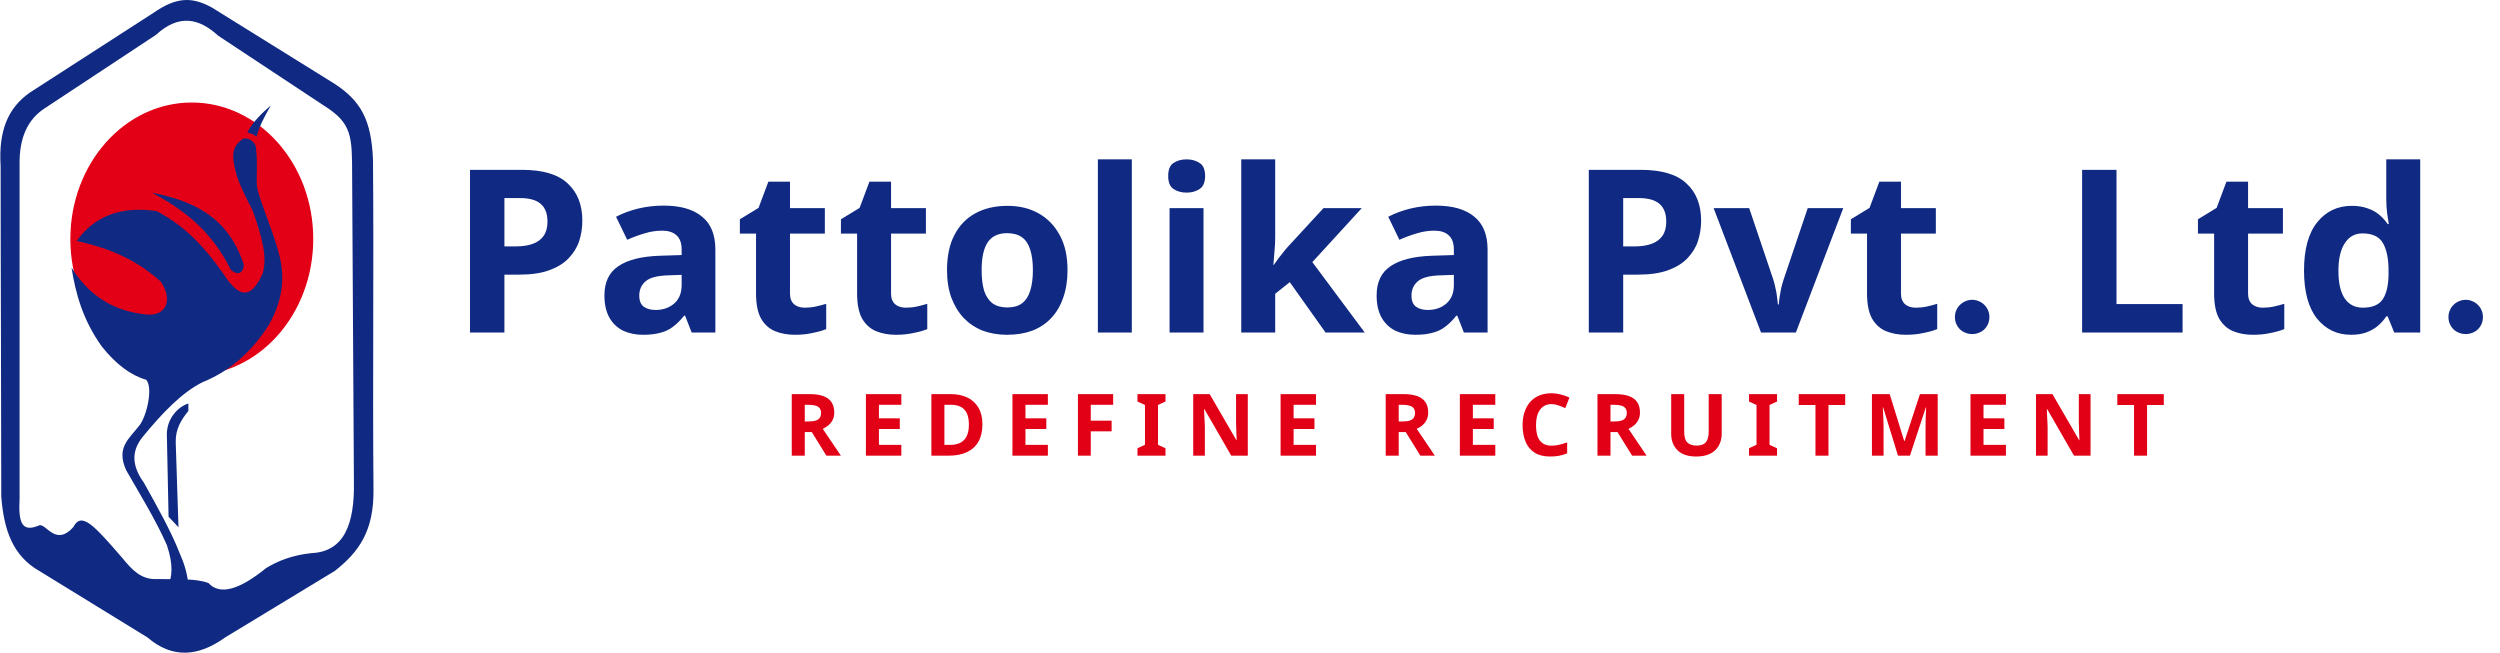 <svg width="406" height="106" viewBox="0 0 406 106" fill="none" xmlns="http://www.w3.org/2000/svg">
<g clip-path="url(#clip0_2248_2)">
<path fill-rule="evenodd" clip-rule="evenodd" d="M25.357 5.64C29.02 2.286 32.274 2.902 35.438 5.802C41.153 9.581 46.862 13.355 52.577 17.134C57.203 20.006 57.17 22.178 57.187 28.389C57.282 45.011 57.376 61.711 57.475 78.333C57.582 84.97 55.967 89.606 50.562 89.828C47.472 90.157 45.165 91.074 43.217 92.255C38.891 95.775 35.71 96.72 33.856 94.687C31.772 93.89 28.463 94.103 25.501 94.038C22.873 94.177 21.361 92.44 19.886 90.639C15.202 85.234 13.224 83.025 11.894 85.618C9.084 88.745 7.547 85.109 6.427 85.294C3.609 86.508 2.954 85.053 3.18 80.922V26.851C3.086 22.169 4.643 19.307 7.214 17.621C13.261 13.629 19.309 9.632 25.361 5.64H25.357ZM4.919 14.986C11.543 10.692 18.267 6.399 24.892 2.106C28.616 -0.483 31.17 -0.585 34.462 1.254C41.087 5.371 47.711 9.493 54.34 13.61C58.517 16.347 60.322 19.362 60.573 25.966C60.73 43.839 60.499 61.716 60.656 79.593C60.705 86.095 58.41 89.574 54.344 92.737C48.42 96.326 42.495 99.92 36.571 103.514C32.262 106.617 28.039 107.034 23.944 103.514C18.098 99.92 12.252 96.326 6.406 92.737C2.06 90.268 0.626 86.054 0.206 80.644C0.202 62.675 0.103 44.932 0.103 26.967C-0.243 21.409 1.174 17.565 4.915 14.986H4.919Z" fill="#102A83"/>
<path fill-rule="evenodd" clip-rule="evenodd" d="M31.146 16.759C41.977 16.759 50.76 26.629 50.76 38.804C50.76 50.98 41.981 60.854 31.146 60.854C20.311 60.854 11.536 50.985 11.536 38.804C11.536 26.624 20.315 16.759 31.146 16.759Z" fill="#E30016"/>
<path d="M31.146 16.759C41.977 16.759 50.76 26.629 50.76 38.804C50.76 50.98 41.981 60.854 31.146 60.854C20.311 60.854 11.536 50.985 11.536 38.804C11.536 26.624 20.315 16.759 31.146 16.759Z" stroke="#E30016" stroke-width="0.22"/>
<path fill-rule="evenodd" clip-rule="evenodd" d="M39.496 22.507C37.894 23.665 37.482 24.805 38.26 27.843C38.709 29.7 40.052 32.293 41.041 34.215C42.504 38.37 43.48 41.732 42.644 44.441C40.584 49.017 38.759 47.632 37.177 45.752C34.079 41.209 30.663 36.943 25.415 34.28C19.495 33.41 15.272 35.183 12.454 39.139C19.49 40.69 23.165 43.126 26.136 45.752C28.175 48.869 26.877 51.379 23.767 51.078C17.892 50.476 14.151 47.54 11.613 43.455C12.285 47.73 13.476 52 16.537 56.275C18.819 59.146 21.217 60.948 23.738 61.675C24.842 62.874 23.936 67.255 22.72 68.988C20.945 71.294 18.807 72.683 20.5 76.379C22.815 80.427 25.316 84.475 27.1 88.523C28.229 91.904 27.887 93.636 27.343 95.136H30.581C30.503 93.339 29.934 91.538 29.139 89.741C27.722 86.151 25.526 82.27 23.38 78.408C21.155 75.333 21.55 72.989 23.141 70.988C26.284 67.149 29.481 63.777 32.863 62.082C37.638 60.151 41.037 56.849 43.665 52.773C45.478 49.49 46.57 45.761 45.28 41.135C44.382 37.527 41.692 31.492 41.717 30.001C41.622 28.63 41.877 26.56 41.564 23.962C41.564 23.244 40.485 22.257 39.5 22.507H39.496Z" fill="#102A83"/>
<path fill-rule="evenodd" clip-rule="evenodd" d="M30.594 65.527C28.987 66.004 26.874 68.014 27.108 71.057C27.199 75.346 27.29 79.635 27.376 83.918C27.912 84.488 28.451 85.058 28.987 85.627C28.839 81.038 28.69 76.448 28.538 71.858C28.476 69.645 29.461 68.139 30.594 66.731C30.623 66.227 30.565 66.028 30.594 65.523V65.527Z" fill="#102A83"/>
<path fill-rule="evenodd" clip-rule="evenodd" d="M40.16 21.511C41.124 19.682 42.557 18.376 44.004 17.088C43.031 18.797 42.075 20.506 41.68 22.215C41.301 21.886 40.831 21.669 40.16 21.511Z" fill="#102A83"/>
<path fill-rule="evenodd" clip-rule="evenodd" d="M24.681 31.288C31.178 32.603 37 35.048 39.587 42.963C39.521 44.478 38.528 44.76 37.477 43.806C34.256 37.285 29.617 33.955 24.681 31.283V31.288Z" fill="#102A83"/>
<path d="M84.766 27.582C88.17 27.582 90.649 28.322 92.203 29.802C93.782 31.257 94.571 33.268 94.571 35.833C94.571 36.992 94.398 38.102 94.053 39.163C93.708 40.199 93.128 41.136 92.314 41.975C91.525 42.789 90.476 43.43 89.169 43.899C87.862 44.368 86.246 44.602 84.322 44.602H81.917V54H76.33V27.582H84.766ZM84.47 32.17H81.917V40.014H83.767C84.828 40.014 85.74 39.878 86.505 39.607C87.27 39.336 87.862 38.904 88.281 38.312C88.7 37.72 88.91 36.955 88.91 36.018C88.91 34.711 88.552 33.749 87.837 33.132C87.122 32.491 85.999 32.17 84.47 32.17ZM107.777 33.391C110.491 33.391 112.563 33.983 113.993 35.167C115.449 36.326 116.176 38.115 116.176 40.532V54H112.328L111.255 51.262H111.107C110.54 51.977 109.948 52.569 109.331 53.038C108.739 53.507 108.049 53.84 107.259 54.037C106.495 54.259 105.545 54.37 104.41 54.37C103.226 54.37 102.153 54.148 101.191 53.704C100.254 53.235 99.514 52.532 98.971 51.595C98.429 50.633 98.157 49.424 98.157 47.969C98.157 45.823 98.91 44.244 100.414 43.233C101.919 42.197 104.176 41.63 107.185 41.531L110.7 41.42V40.532C110.7 39.471 110.417 38.694 109.849 38.201C109.307 37.708 108.542 37.461 107.555 37.461C106.569 37.461 105.607 37.609 104.669 37.905C103.732 38.176 102.795 38.522 101.857 38.941L100.044 35.204C101.13 34.637 102.326 34.193 103.633 33.872C104.965 33.551 106.347 33.391 107.777 33.391ZM108.554 44.713C106.778 44.762 105.545 45.083 104.854 45.675C104.164 46.267 103.818 47.044 103.818 48.006C103.818 48.845 104.065 49.449 104.558 49.819C105.052 50.164 105.693 50.337 106.482 50.337C107.666 50.337 108.665 49.992 109.479 49.301C110.293 48.586 110.7 47.587 110.7 46.304V44.639L108.554 44.713ZM130.699 49.967C131.316 49.967 131.908 49.905 132.475 49.782C133.043 49.659 133.61 49.511 134.177 49.338V53.445C133.585 53.692 132.845 53.901 131.957 54.074C131.094 54.271 130.144 54.37 129.108 54.37C127.9 54.37 126.814 54.173 125.852 53.778C124.915 53.383 124.163 52.705 123.595 51.743C123.053 50.756 122.781 49.4 122.781 47.673V37.942H120.154V35.611L123.188 33.761L124.779 29.506H128.294V33.798H133.955V37.942H128.294V47.673C128.294 48.438 128.516 49.017 128.96 49.412C129.404 49.782 129.984 49.967 130.699 49.967ZM147.112 49.967C147.729 49.967 148.321 49.905 148.888 49.782C149.456 49.659 150.023 49.511 150.59 49.338V53.445C149.998 53.692 149.258 53.901 148.37 54.074C147.507 54.271 146.557 54.37 145.521 54.37C144.313 54.37 143.227 54.173 142.265 53.778C141.328 53.383 140.576 52.705 140.008 51.743C139.466 50.756 139.194 49.4 139.194 47.673V37.942H136.567V35.611L139.601 33.761L141.192 29.506H144.707V33.798H150.368V37.942H144.707V47.673C144.707 48.438 144.929 49.017 145.373 49.412C145.817 49.782 146.397 49.967 147.112 49.967ZM173.367 43.862C173.367 45.539 173.133 47.032 172.664 48.339C172.22 49.646 171.567 50.756 170.703 51.669C169.865 52.557 168.841 53.235 167.632 53.704C166.424 54.148 165.055 54.37 163.525 54.37C162.119 54.37 160.812 54.148 159.603 53.704C158.419 53.235 157.396 52.557 156.532 51.669C155.669 50.756 154.991 49.646 154.497 48.339C154.029 47.032 153.794 45.539 153.794 43.862C153.794 41.617 154.189 39.73 154.978 38.201C155.768 36.647 156.902 35.463 158.382 34.649C159.862 33.835 161.614 33.428 163.636 33.428C165.536 33.428 167.213 33.835 168.668 34.649C170.124 35.463 171.271 36.647 172.109 38.201C172.948 39.73 173.367 41.617 173.367 43.862ZM159.418 43.862C159.418 45.194 159.554 46.316 159.825 47.229C160.121 48.117 160.578 48.795 161.194 49.264C161.811 49.708 162.613 49.93 163.599 49.93C164.586 49.93 165.375 49.708 165.967 49.264C166.584 48.795 167.028 48.117 167.299 47.229C167.595 46.316 167.743 45.194 167.743 43.862C167.743 42.53 167.595 41.42 167.299 40.532C167.028 39.644 166.584 38.978 165.967 38.534C165.351 38.09 164.549 37.868 163.562 37.868C162.107 37.868 161.046 38.374 160.38 39.385C159.739 40.372 159.418 41.864 159.418 43.862ZM183.807 54H178.294V25.88H183.807V54ZM195.45 33.798V54H189.937V33.798H195.45ZM192.712 25.88C193.526 25.88 194.229 26.077 194.821 26.472C195.413 26.842 195.709 27.545 195.709 28.581C195.709 29.592 195.413 30.295 194.821 30.69C194.229 31.085 193.526 31.282 192.712 31.282C191.873 31.282 191.158 31.085 190.566 30.69C189.999 30.295 189.715 29.592 189.715 28.581C189.715 27.545 189.999 26.842 190.566 26.472C191.158 26.077 191.873 25.88 192.712 25.88ZM207.093 38.46C207.093 39.225 207.056 39.989 206.982 40.754C206.933 41.494 206.871 42.246 206.797 43.011H206.871C207.118 42.666 207.365 42.32 207.611 41.975C207.883 41.63 208.154 41.284 208.425 40.939C208.697 40.594 208.98 40.261 209.276 39.94L214.937 33.798H221.153L213.124 42.567L221.634 54H215.27L209.461 45.823L207.093 47.71V54H201.58V25.88H207.093V38.46ZM233.183 33.391C235.896 33.391 237.968 33.983 239.399 35.167C240.854 36.326 241.582 38.115 241.582 40.532V54H237.734L236.661 51.262H236.513C235.946 51.977 235.354 52.569 234.737 53.038C234.145 53.507 233.454 53.84 232.665 54.037C231.9 54.259 230.951 54.37 229.816 54.37C228.632 54.37 227.559 54.148 226.597 53.704C225.66 53.235 224.92 52.532 224.377 51.595C223.834 50.633 223.563 49.424 223.563 47.969C223.563 45.823 224.315 44.244 225.82 43.233C227.325 42.197 229.582 41.63 232.591 41.531L236.106 41.42V40.532C236.106 39.471 235.822 38.694 235.255 38.201C234.712 37.708 233.948 37.461 232.961 37.461C231.974 37.461 231.012 37.609 230.075 37.905C229.138 38.176 228.2 38.522 227.263 38.941L225.45 35.204C226.535 34.637 227.732 34.193 229.039 33.872C230.371 33.551 231.752 33.391 233.183 33.391ZM233.96 44.713C232.184 44.762 230.951 45.083 230.26 45.675C229.569 46.267 229.224 47.044 229.224 48.006C229.224 48.845 229.471 49.449 229.964 49.819C230.457 50.164 231.099 50.337 231.888 50.337C233.072 50.337 234.071 49.992 234.885 49.301C235.699 48.586 236.106 47.587 236.106 46.304V44.639L233.96 44.713ZM266.456 27.582C269.86 27.582 272.339 28.322 273.893 29.802C275.472 31.257 276.261 33.268 276.261 35.833C276.261 36.992 276.089 38.102 275.743 39.163C275.398 40.199 274.818 41.136 274.004 41.975C273.215 42.789 272.167 43.43 270.859 43.899C269.552 44.368 267.936 44.602 266.012 44.602H263.607V54H258.02V27.582H266.456ZM266.16 32.17H263.607V40.014H265.457C266.518 40.014 267.431 39.878 268.195 39.607C268.96 39.336 269.552 38.904 269.971 38.312C270.391 37.72 270.6 36.955 270.6 36.018C270.6 34.711 270.243 33.749 269.527 33.132C268.812 32.491 267.69 32.17 266.16 32.17ZM285.99 54L278.294 33.798H284.066L287.951 45.305C288.099 45.749 288.222 46.218 288.321 46.711C288.444 47.204 288.53 47.685 288.58 48.154C288.654 48.623 288.703 49.054 288.728 49.449H288.876C288.9 49.03 288.95 48.586 289.024 48.117C289.098 47.648 289.184 47.18 289.283 46.711C289.406 46.218 289.542 45.749 289.69 45.305L293.575 33.798H299.347L291.651 54H285.99ZM311.125 49.967C311.742 49.967 312.334 49.905 312.901 49.782C313.468 49.659 314.036 49.511 314.603 49.338V53.445C314.011 53.692 313.271 53.901 312.383 54.074C311.52 54.271 310.57 54.37 309.534 54.37C308.325 54.37 307.24 54.173 306.278 53.778C305.341 53.383 304.588 52.705 304.021 51.743C303.478 50.756 303.207 49.4 303.207 47.673V37.942H300.58V35.611L303.614 33.761L305.205 29.506H308.72V33.798H314.381V37.942H308.72V47.673C308.72 48.438 308.942 49.017 309.386 49.412C309.83 49.782 310.41 49.967 311.125 49.967ZM317.479 51.489C317.479 51.103 317.551 50.742 317.696 50.405C317.84 50.056 318.039 49.76 318.292 49.52C318.545 49.267 318.84 49.068 319.177 48.923C319.526 48.767 319.9 48.688 320.297 48.688C320.671 48.688 321.032 48.767 321.381 48.923C321.731 49.068 322.026 49.267 322.267 49.52C322.519 49.76 322.718 50.056 322.863 50.405C323.007 50.742 323.08 51.103 323.08 51.489C323.08 51.886 323.007 52.254 322.863 52.591C322.718 52.928 322.519 53.223 322.267 53.476C322.026 53.717 321.731 53.904 321.381 54.036C321.032 54.181 320.671 54.253 320.297 54.253C319.9 54.253 319.526 54.181 319.177 54.036C318.84 53.904 318.545 53.717 318.292 53.476C318.039 53.223 317.84 52.928 317.696 52.591C317.551 52.254 317.479 51.886 317.479 51.489ZM338.134 54V27.582H343.721V49.375H354.451V54H338.134ZM367.491 49.967C368.107 49.967 368.699 49.905 369.267 49.782C369.834 49.659 370.401 49.511 370.969 49.338V53.445C370.377 53.692 369.637 53.901 368.749 54.074C367.885 54.271 366.936 54.37 365.9 54.37C364.691 54.37 363.606 54.173 362.644 53.778C361.706 53.383 360.954 52.705 360.387 51.743C359.844 50.756 359.573 49.4 359.573 47.673V37.942H356.946V35.611L359.98 33.761L361.571 29.506H365.086V33.798H370.747V37.942H365.086V47.673C365.086 48.438 365.308 49.017 365.752 49.412C366.196 49.782 366.775 49.967 367.491 49.967ZM381.795 54.37C379.55 54.37 377.712 53.494 376.282 51.743C374.876 49.967 374.173 47.365 374.173 43.936C374.173 40.483 374.888 37.868 376.319 36.092C377.749 34.316 379.624 33.428 381.943 33.428C382.905 33.428 383.756 33.564 384.496 33.835C385.236 34.082 385.865 34.427 386.383 34.871C386.925 35.315 387.382 35.821 387.752 36.388H387.937C387.863 35.993 387.776 35.426 387.678 34.686C387.579 33.921 387.53 33.144 387.53 32.355V25.88H393.043V54H388.825L387.752 51.373H387.53C387.184 51.916 386.74 52.421 386.198 52.89C385.68 53.334 385.063 53.692 384.348 53.963C383.632 54.234 382.781 54.37 381.795 54.37ZM383.719 49.967C385.248 49.967 386.321 49.523 386.938 48.635C387.554 47.722 387.875 46.366 387.9 44.565V43.973C387.9 42 387.591 40.495 386.975 39.459C386.383 38.423 385.273 37.905 383.645 37.905C382.436 37.905 381.486 38.435 380.796 39.496C380.105 40.532 379.76 42.037 379.76 44.01C379.76 45.983 380.105 47.476 380.796 48.487C381.486 49.474 382.461 49.967 383.719 49.967ZM397.629 51.489C397.629 51.103 397.701 50.742 397.846 50.405C397.99 50.056 398.189 49.76 398.442 49.52C398.695 49.267 398.99 49.068 399.327 48.923C399.676 48.767 400.05 48.688 400.447 48.688C400.82 48.688 401.182 48.767 401.531 48.923C401.88 49.068 402.175 49.267 402.416 49.52C402.669 49.76 402.868 50.056 403.013 50.405C403.157 50.742 403.229 51.103 403.229 51.489C403.229 51.886 403.157 52.254 403.013 52.591C402.868 52.928 402.669 53.223 402.416 53.476C402.175 53.717 401.88 53.904 401.531 54.036C401.182 54.181 400.82 54.253 400.447 54.253C400.05 54.253 399.676 54.181 399.327 54.036C398.99 53.904 398.695 53.717 398.442 53.476C398.189 53.223 397.99 52.928 397.846 52.591C397.701 52.254 397.629 51.886 397.629 51.489Z" fill="#102A83"/>
<path d="M131.493 64.004C132.398 64.004 133.145 64.116 133.733 64.34C134.321 64.555 134.76 64.886 135.049 65.334C135.338 65.773 135.483 66.328 135.483 67C135.483 67.457 135.394 67.859 135.217 68.204C135.049 68.54 134.82 68.829 134.531 69.072C134.251 69.305 133.948 69.497 133.621 69.646L136.561 74H134.209L131.829 70.164H130.695V74H128.581V64.004H131.493ZM131.339 65.74H130.695V68.442H131.381C131.848 68.442 132.226 68.391 132.515 68.288C132.804 68.185 133.014 68.031 133.145 67.826C133.276 67.611 133.341 67.355 133.341 67.056C133.341 66.739 133.266 66.487 133.117 66.3C132.977 66.104 132.758 65.964 132.459 65.88C132.17 65.787 131.796 65.74 131.339 65.74ZM146.377 74H140.623V64.004H146.377V65.74H142.737V67.938H146.125V69.674H142.737V72.25H146.377V74ZM159.545 68.904C159.545 70.024 159.33 70.962 158.901 71.718C158.472 72.474 157.846 73.043 157.025 73.426C156.213 73.809 155.233 74 154.085 74H151.257V64.004H154.393C155.438 64.004 156.344 64.191 157.109 64.564C157.884 64.937 158.481 65.488 158.901 66.216C159.33 66.935 159.545 67.831 159.545 68.904ZM157.347 68.96C157.347 68.223 157.24 67.616 157.025 67.14C156.81 66.664 156.488 66.314 156.059 66.09C155.639 65.857 155.121 65.74 154.505 65.74H153.371V72.25H154.281C155.317 72.25 156.087 71.975 156.591 71.424C157.095 70.873 157.347 70.052 157.347 68.96ZM170.174 74H164.42V64.004H170.174V65.74H166.534V67.938H169.922V69.674H166.534V72.25H170.174V74ZM177.14 74H175.054V64.004H180.78V65.74H177.14V68.316H180.528V70.052H177.14V74ZM189.276 74H184.726V72.796L185.944 72.236V65.768L184.726 65.208V64.004H189.276V65.208L188.058 65.768V72.236L189.276 72.796V74ZM202.641 74H199.953L195.599 66.44H195.543C195.553 66.673 195.562 66.911 195.571 67.154C195.581 67.387 195.59 67.625 195.599 67.868C195.618 68.101 195.632 68.339 195.641 68.582C195.651 68.815 195.66 69.053 195.669 69.296V74H193.779V64.004H196.453L200.793 71.494H200.835C200.826 71.261 200.817 71.032 200.807 70.808C200.798 70.575 200.789 70.346 200.779 70.122C200.779 69.889 200.775 69.66 200.765 69.436C200.756 69.203 200.747 68.969 200.737 68.736V64.004H202.641V74ZM213.722 74H207.968V64.004H213.722V65.74H210.082V67.938H213.47V69.674H210.082V72.25H213.722V74ZM227.951 64.004C228.856 64.004 229.603 64.116 230.191 64.34C230.779 64.555 231.217 64.886 231.507 65.334C231.796 65.773 231.941 66.328 231.941 67C231.941 67.457 231.852 67.859 231.675 68.204C231.507 68.54 231.278 68.829 230.989 69.072C230.709 69.305 230.405 69.497 230.079 69.646L233.019 74H230.667L228.287 70.164H227.153V74H225.039V64.004H227.951ZM227.797 65.74H227.153V68.442H227.839C228.305 68.442 228.683 68.391 228.973 68.288C229.262 68.185 229.472 68.031 229.603 67.826C229.733 67.611 229.799 67.355 229.799 67.056C229.799 66.739 229.724 66.487 229.575 66.3C229.435 66.104 229.215 65.964 228.917 65.88C228.627 65.787 228.254 65.74 227.797 65.74ZM242.835 74H237.081V64.004H242.835V65.74H239.195V67.938H242.583V69.674H239.195V72.25H242.835V74ZM251.957 65.628C251.556 65.628 251.196 65.707 250.879 65.866C250.571 66.025 250.31 66.253 250.095 66.552C249.88 66.841 249.717 67.196 249.605 67.616C249.502 68.036 249.451 68.507 249.451 69.03C249.451 69.739 249.535 70.346 249.703 70.85C249.88 71.345 250.156 71.723 250.529 71.984C250.902 72.245 251.378 72.376 251.957 72.376C252.368 72.376 252.774 72.329 253.175 72.236C253.586 72.143 254.029 72.012 254.505 71.844V73.622C254.066 73.799 253.632 73.93 253.203 74.014C252.774 74.098 252.293 74.14 251.761 74.14C250.734 74.14 249.885 73.93 249.213 73.51C248.55 73.081 248.06 72.483 247.743 71.718C247.426 70.943 247.267 70.043 247.267 69.016C247.267 68.26 247.37 67.569 247.575 66.944C247.78 66.309 248.079 65.763 248.471 65.306C248.872 64.849 249.362 64.494 249.941 64.242C250.529 63.99 251.201 63.864 251.957 63.864C252.452 63.864 252.946 63.929 253.441 64.06C253.945 64.181 254.426 64.349 254.883 64.564L254.197 66.286C253.824 66.109 253.446 65.955 253.063 65.824C252.69 65.693 252.321 65.628 251.957 65.628ZM262.341 64.004C263.246 64.004 263.993 64.116 264.581 64.34C265.169 64.555 265.608 64.886 265.897 65.334C266.186 65.773 266.331 66.328 266.331 67C266.331 67.457 266.242 67.859 266.065 68.204C265.897 68.54 265.668 68.829 265.379 69.072C265.099 69.305 264.796 69.497 264.469 69.646L267.409 74H265.057L262.677 70.164H261.543V74H259.429V64.004H262.341ZM262.187 65.74H261.543V68.442H262.229C262.696 68.442 263.074 68.391 263.363 68.288C263.652 68.185 263.862 68.031 263.993 67.826C264.124 67.611 264.189 67.355 264.189 67.056C264.189 66.739 264.114 66.487 263.965 66.3C263.825 66.104 263.606 65.964 263.307 65.88C263.018 65.787 262.644 65.74 262.187 65.74ZM279.605 70.472C279.605 71.163 279.451 71.788 279.143 72.348C278.844 72.899 278.387 73.337 277.771 73.664C277.164 73.981 276.394 74.14 275.461 74.14C274.136 74.14 273.128 73.804 272.437 73.132C271.746 72.451 271.401 71.555 271.401 70.444V64.004H273.515V70.122C273.515 70.943 273.683 71.522 274.019 71.858C274.355 72.194 274.854 72.362 275.517 72.362C275.984 72.362 276.362 72.283 276.651 72.124C276.94 71.965 277.15 71.718 277.281 71.382C277.421 71.046 277.491 70.621 277.491 70.108V64.004H279.605V70.472ZM288.591 74H284.041V72.796L285.259 72.236V65.768L284.041 65.208V64.004H288.591V65.208L287.373 65.768V72.236L288.591 72.796V74ZM296.945 74H294.831V65.768H292.115V64.004H299.661V65.768H296.945V74ZM308.23 74L305.822 66.16H305.766C305.775 66.347 305.789 66.627 305.808 67C305.827 67.373 305.845 67.775 305.864 68.204C305.883 68.624 305.892 69.007 305.892 69.352V74H304.002V64.004H306.886L309.252 71.648H309.294L311.8 64.004H314.684V74H312.71V69.268C312.71 68.951 312.715 68.587 312.724 68.176C312.743 67.765 312.757 67.378 312.766 67.014C312.785 66.641 312.799 66.361 312.808 66.174H312.752L310.176 74H308.23ZM325.763 74H320.009V64.004H325.763V65.74H322.123V67.938H325.511V69.674H322.123V72.25H325.763V74ZM339.505 74H336.817L332.463 66.44H332.407C332.416 66.673 332.426 66.911 332.435 67.154C332.444 67.387 332.454 67.625 332.463 67.868C332.482 68.101 332.496 68.339 332.505 68.582C332.514 68.815 332.524 69.053 332.533 69.296V74H330.643V64.004H333.317L337.657 71.494H337.699C337.69 71.261 337.68 71.032 337.671 70.808C337.662 70.575 337.652 70.346 337.643 70.122C337.643 69.889 337.638 69.66 337.629 69.436C337.62 69.203 337.61 68.969 337.601 68.736V64.004H339.505V74ZM348.682 74H346.568V65.768H343.852V64.004H351.398V65.768H348.682V74Z" fill="#E20016"/>
</g>
<defs>
<clipPath id="clip0_2248_2">
<rect width="406" height="106" fill="white"/>
</clipPath>
</defs>
</svg>
